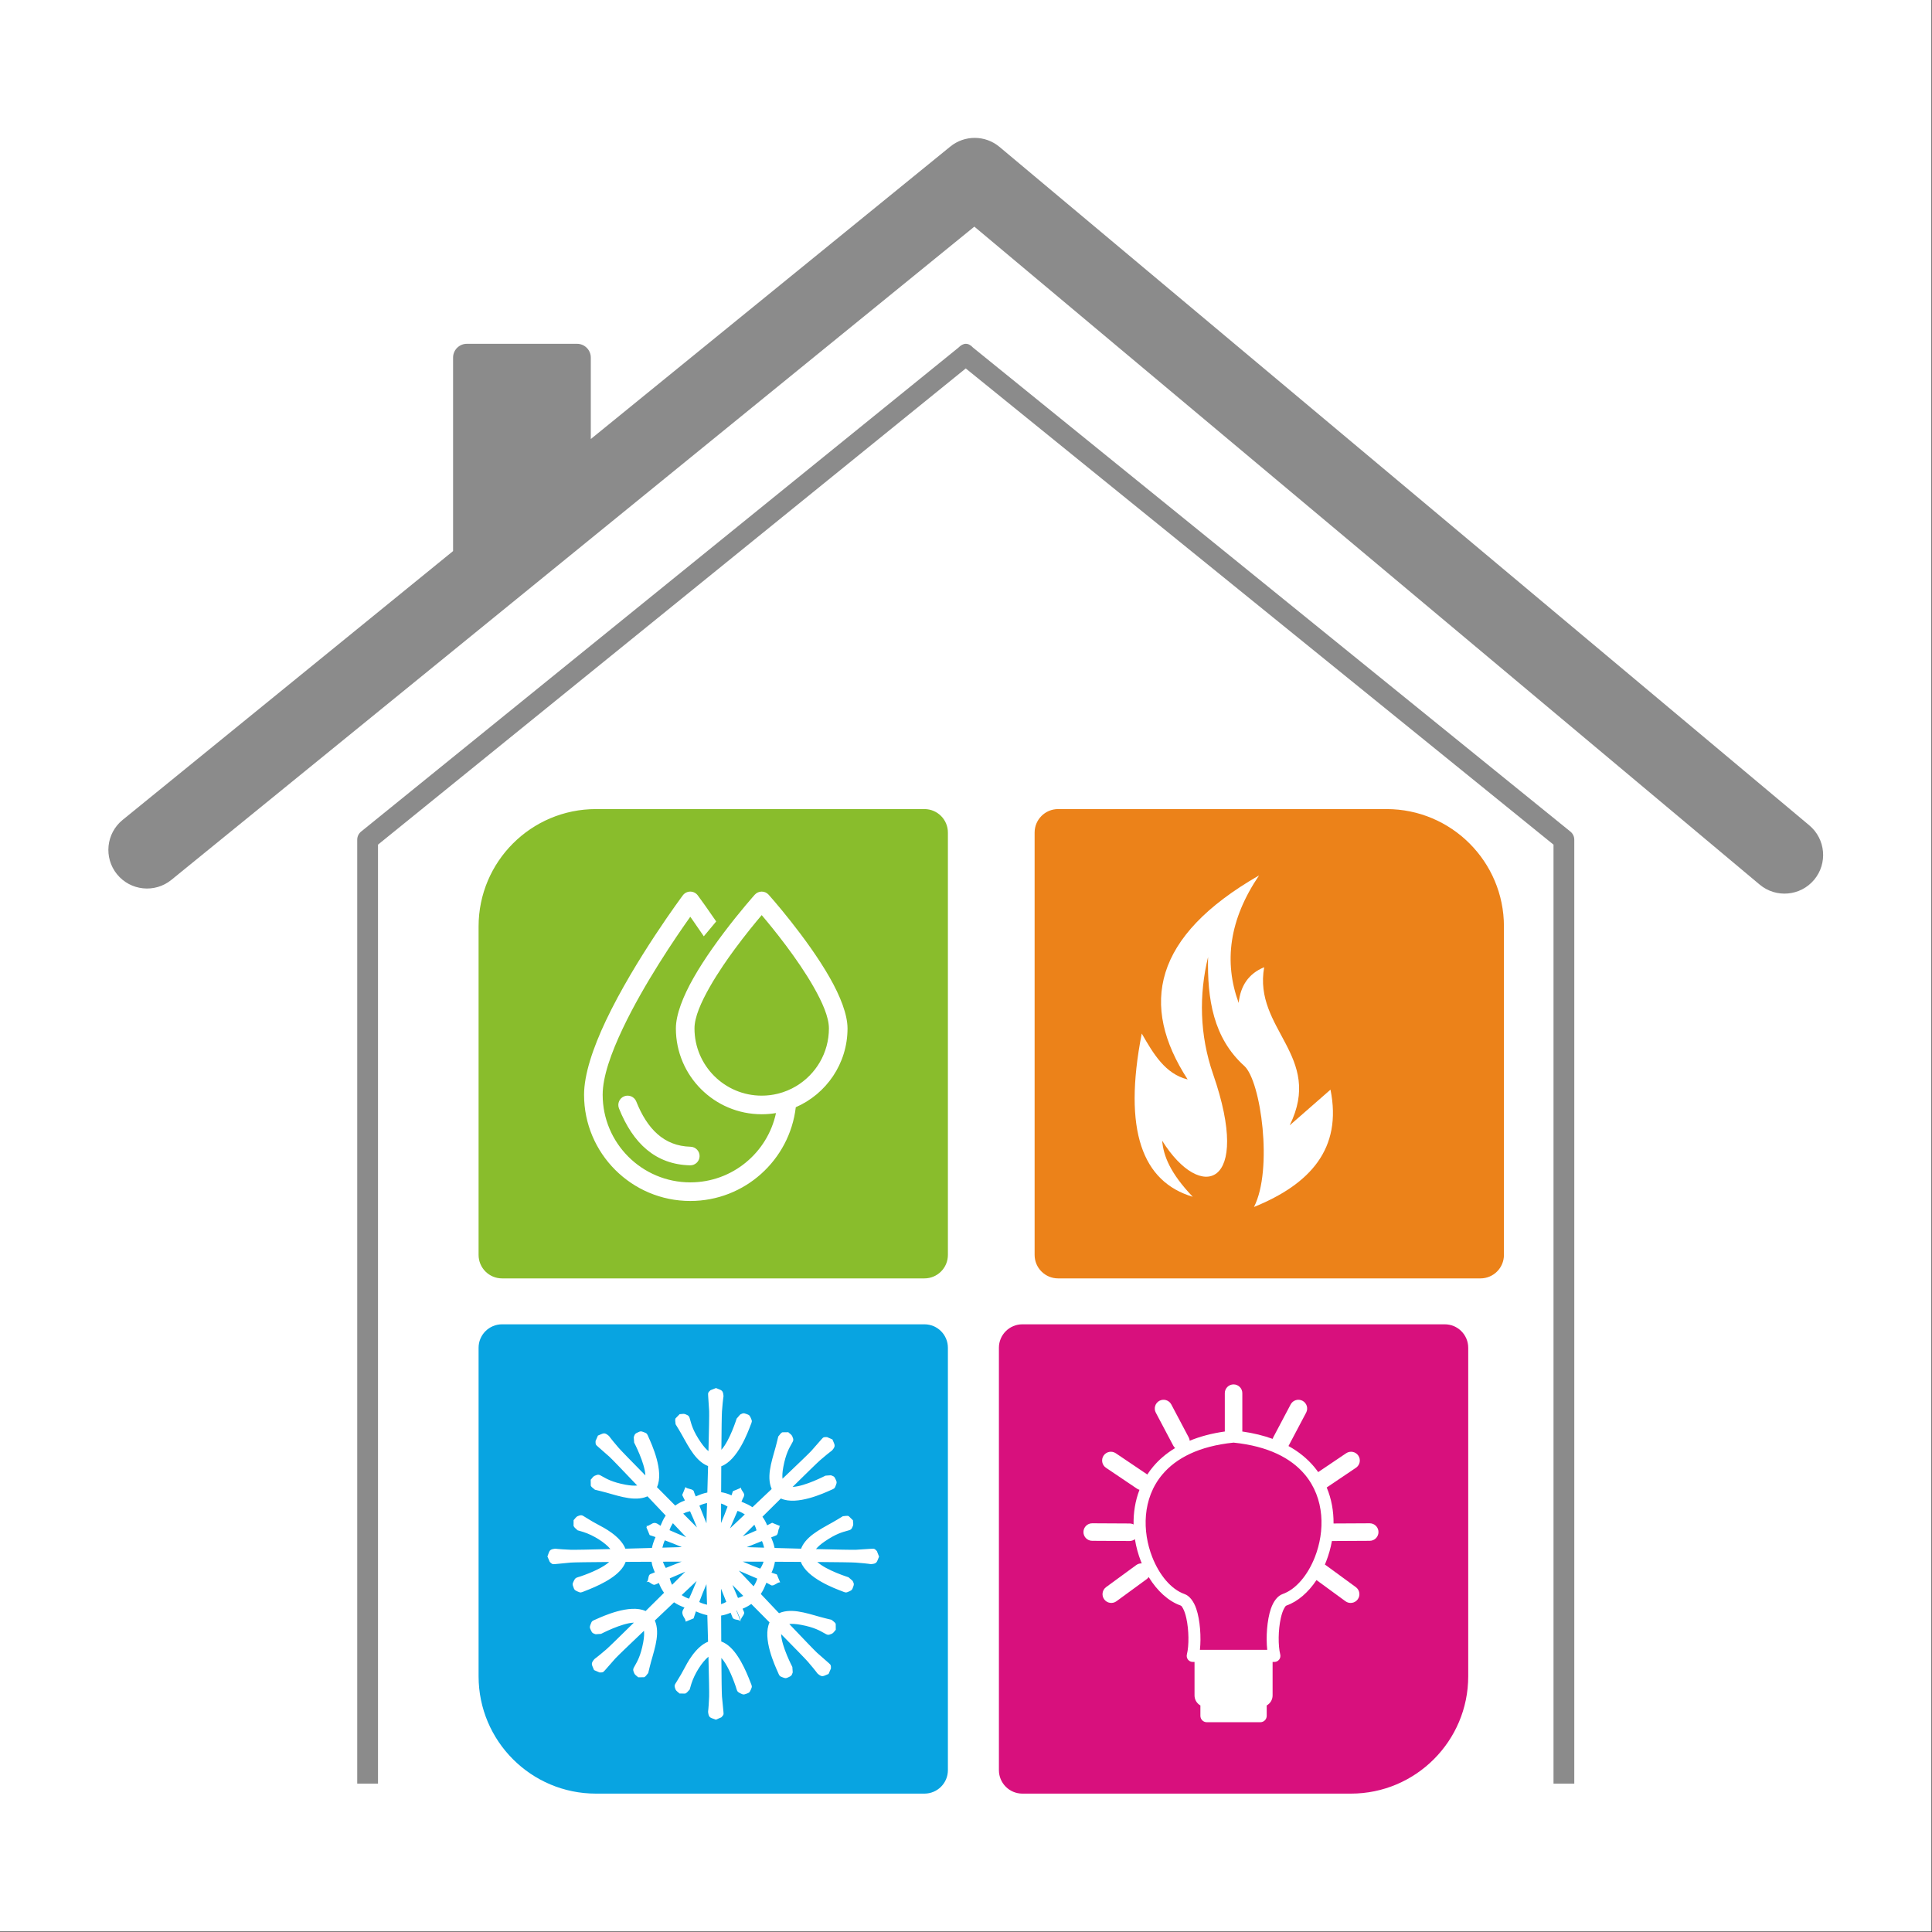 <?xml version="1.0" encoding="UTF-8" standalone="no"?><!DOCTYPE svg PUBLIC "-//W3C//DTD SVG 1.1//EN" "http://www.w3.org/Graphics/SVG/1.1/DTD/svg11.dtd"><svg width="100%" height="100%" viewBox="0 0 1963 1963" version="1.1" xmlns="http://www.w3.org/2000/svg" xmlns:xlink="http://www.w3.org/1999/xlink" xml:space="preserve" xmlns:serif="http://www.serif.com/" style="fill-rule:evenodd;clip-rule:evenodd;stroke-linejoin:round;stroke-miterlimit:2;"><rect x="0" y="0" width="1963" height="1963" fill="#333333" stroke="none"/><rect id="Artboard2" x="0" y="0" width="1962.5" height="1962.5" style="fill:#fff;"/><path d="M1014.94,1798.56l0,-429.16c0,-13.159 10.684,-23.842 23.842,-23.842l429.16,-0c13.159,-0 23.842,10.683 23.842,23.842l0,333.791c0,65.794 -53.416,119.211 -119.211,119.211l-333.791,-0c-13.158,-0 -23.842,-10.684 -23.842,-23.842Z" style="fill:#d8107d;"/><path d="M1219.67,1732.81c-3.566,-1.996 -5.978,-5.81 -5.978,-10.184l-0,-34.021l-1.796,-0c-1.896,-0 -3.686,-0.875 -4.851,-2.371c-1.165,-1.497 -1.574,-3.446 -1.109,-5.285c2.241,-8.856 2.124,-24.777 -0.59,-36.914c-0.837,-3.743 -1.909,-7.11 -3.31,-9.703c-0.776,-1.438 -1.44,-2.701 -2.545,-3.089c-12.321,-4.33 -23.786,-14.851 -32.376,-28.903c-0.56,0.831 -1.271,1.581 -2.126,2.207l-30.618,22.392c-3.965,2.9 -9.539,2.035 -12.439,-1.93c-2.901,-3.966 -2.036,-9.54 1.93,-12.44l30.617,-22.392c1.684,-1.231 3.658,-1.784 5.593,-1.709c-0.267,-0.643 -0.528,-1.29 -0.783,-1.941c-2.805,-7.15 -4.915,-14.79 -6.178,-22.661c-1.517,1.176 -3.424,1.872 -5.491,1.861l-37.932,-0.198c-4.913,-0.025 -8.88,-4.035 -8.855,-8.947c0.026,-4.913 4.035,-8.881 8.948,-8.855l37.932,0.198c1.465,0.007 2.847,0.37 4.063,1.005c-0.213,-11.863 1.62,-23.877 5.987,-35.219c-0.899,-0.25 -1.774,-0.647 -2.59,-1.197l-31.449,-21.208c-4.074,-2.746 -5.151,-8.283 -2.404,-12.356c2.747,-4.074 8.284,-5.151 12.357,-2.404l31.45,21.208c0.198,0.133 0.389,0.274 0.574,0.42c1.803,-2.762 3.797,-5.45 5.99,-8.051c5.905,-7.001 13.272,-13.395 22.3,-18.849c-0.761,-0.682 -1.416,-1.509 -1.922,-2.464l-17.73,-33.533c-2.297,-4.343 -0.635,-9.734 3.708,-12.03c4.343,-2.297 9.733,-0.635 12.03,3.708l17.73,33.533c0.568,1.073 0.894,2.211 0.997,3.35c10.245,-4.229 22.092,-7.453 35.712,-9.384c-0.038,-0.334 -0.057,-0.673 -0.057,-1.017l-0,-37.932c-0,-4.913 3.988,-8.901 8.901,-8.901c4.913,-0 8.902,3.988 8.902,8.901l-0,37.932c-0,0.345 -0.02,0.685 -0.058,1.02c11.505,1.634 21.744,4.188 30.822,7.491c0.158,-0.496 0.362,-0.984 0.614,-1.46l17.73,-33.533c2.297,-4.343 7.687,-6.005 12.03,-3.708c4.343,2.296 6.005,7.687 3.709,12.03l-17.731,33.533c-0.073,0.137 -0.149,0.272 -0.228,0.405c10.681,5.876 19.212,13.003 25.879,20.908c1.536,1.822 2.975,3.686 4.319,5.589l28.422,-19.166c4.073,-2.747 9.61,-1.67 12.357,2.404c2.747,4.073 1.67,9.61 -2.404,12.356l-29.717,20.04c4.919,11.71 7.052,24.21 6.951,36.572l36.709,-0.191c4.913,-0.026 8.922,3.942 8.948,8.855c0.025,4.912 -3.942,8.922 -8.855,8.947l-37.932,0.198c-0.178,0.001 -0.355,-0.003 -0.531,-0.013c-1.285,7.219 -3.28,14.224 -5.864,20.813c-0.412,1.05 -0.839,2.09 -1.281,3.118c0.279,0.16 0.551,0.338 0.817,0.532l30.617,22.392c3.966,2.9 4.831,8.474 1.931,12.44c-2.901,3.965 -8.475,4.83 -12.44,1.93l-29.433,-21.526c-8.337,12.509 -19.009,21.822 -30.414,25.83c-1.104,0.388 -1.768,1.651 -2.545,3.089c-1.4,2.593 -2.473,5.96 -3.309,9.703c-2.714,12.137 -2.832,28.058 -0.591,36.914c0.465,1.839 0.056,3.788 -1.109,5.285c-1.164,1.496 -2.954,2.371 -4.85,2.371l-1.796,-0l-0,34.021c-0,4.374 -2.413,8.188 -5.979,10.184l0,10.549c0,3.575 -2.903,6.479 -6.479,6.479l-54.422,-0c-3.576,-0 -6.479,-2.904 -6.479,-6.479l0,-10.549Zm33.69,-267.047c-35.204,3.596 -58.371,15.805 -72.271,32.286c-20.649,24.484 -20.556,57.982 -10.355,83.989c7.102,18.105 19.05,32.763 32.833,37.606c4.824,1.695 9.189,7.017 11.89,14.917c3.988,11.658 5.081,29.182 3.707,41.749l34.196,0c0,0 34.196,0 34.196,0c-1.374,-12.567 -0.28,-30.091 3.707,-41.749c2.702,-7.9 7.067,-13.222 11.89,-14.917c13.783,-4.843 25.732,-19.501 32.834,-37.606c10.201,-26.007 10.293,-59.505 -10.356,-83.989c-13.9,-16.481 -37.066,-28.69 -72.271,-32.286Z" style="fill:#fff;"/><path d="M963.109,1798.56l0,-429.16c0,-13.159 -10.683,-23.842 -23.842,-23.842l-429.159,-0c-13.159,-0 -23.843,10.683 -23.843,23.842l0,333.791c0,65.794 53.417,119.211 119.211,119.211l333.791,-0c13.159,-0 23.842,-10.684 23.842,-23.842Z" style="fill:#08a4e1;"/><path d="M618.948,1587.05c-19.96,0.148 -35.714,0.343 -39.096,0.6c-3.227,0.245 -14.119,1.371 -15.346,1.498c-3.332,0.345 -3.502,0.173 -5.913,-2.161c-0.063,-0.061 -2.398,-5.48 -2.381,-5.523c2.21,-5.618 1.611,-7.166 7.622,-7.872c1.259,-0.147 1.223,0.396 15.808,1.031c3.479,0.152 19.915,-0.181 40.55,-0.697c-5.348,-6.544 -17.114,-14.082 -27.656,-17.404c-1.379,-0.435 -5.743,-1.682 -5.744,-1.684c-1.347,-1.477 -3.287,-2.587 -4.026,-4.445c-0.034,-0.086 -0.014,-5.797 0.02,-5.83c1.413,-1.377 2.432,-3.374 4.265,-4.103c4.109,-1.632 4.336,-0.924 8.126,1.375c6.915,4.196 6.849,4.27 13.967,8.078c2.881,1.54 21.062,10.483 26.286,23.619c8.83,-0.235 17.999,-0.487 26.949,-0.739c0.639,-3.097 1.711,-6.624 3.445,-10.563c0.077,-0.174 0.15,-0.34 0.219,-0.499c-1.768,-0.599 -3.649,-1.225 -5.669,-1.888c-0.679,-0.223 -0.264,-0.583 -3.676,-8.132c0.214,0.007 0.425,-0.004 0.633,-0.03c-0.161,-0.367 -0.332,-0.754 -0.515,-1.162c2.973,0.113 5.377,-3.264 8.349,-3.151c2.217,0.084 4.051,1.642 5.967,2.896c0.228,-0.539 0.49,-1.163 0.806,-1.915c0.557,-1.328 1.866,-4.626 4.434,-8.464c-6.136,-6.491 -12.425,-13.136 -18.489,-19.531c-0.863,0.381 -1.783,0.723 -2.761,1.022c-13.69,4.189 -30.425,-2.863 -44.476,-6.239c-6.107,-1.467 -6.117,-1.454 -6.166,-1.501c-1.415,-1.374 -3.444,-2.332 -4.225,-4.144c-0.035,-0.08 -0.109,-5.981 -0.077,-6.013c1.347,-1.356 2.315,-3.283 4.07,-4.04c4.024,-1.735 4.293,-1.233 8.116,0.881c3.621,2.001 9.459,5.664 23.287,8.225c5.194,0.962 8.992,1.108 11.778,0.8c-14.266,-14.999 -25.692,-26.897 -28.257,-29.249c-2.386,-2.186 -10.657,-9.362 -11.589,-10.17c-2.53,-2.196 -2.521,-2.437 -2.467,-5.793c0.001,-0.087 2.358,-5.496 2.401,-5.513c5.61,-2.231 6.329,-3.726 10.955,0.176c0.969,0.817 0.549,1.163 10.06,12.237c2.215,2.58 13.214,13.853 27.217,28.066c-0.605,-12.85 -11.427,-33.272 -11.437,-33.389c-0.425,-5.432 -0.414,-5.461 -0.254,-5.906c1.064,-2.962 1.164,-3.08 4.004,-4.421c2.84,-1.341 2.994,-1.343 5.958,-0.283c3.653,1.307 3.455,1.796 5.02,5.331c2.817,6.362 15.929,34.317 8.465,50.577c6.072,6.141 12.376,12.506 18.546,18.727c2.756,-2.011 6.007,-3.823 9.833,-5.208c-0.814,-1.646 -1.686,-3.388 -2.627,-5.251c-0.322,-0.637 0.226,-0.598 3.151,-8.349c2.031,2.174 6.116,1.468 8.147,3.642c0.38,0.407 0.425,0.687 0.871,2.264c0.324,0.806 0.814,2.031 1.437,3.587c0.709,-0.28 1.557,-0.628 2.698,-1.094c1.333,-0.545 4.591,-1.951 9.121,-2.849c0.251,-8.929 0.502,-18.075 0.736,-26.884c-0.88,-0.341 -1.772,-0.75 -2.675,-1.23c-12.642,-6.718 -19.489,-23.538 -27.038,-35.861c-3.28,-5.356 -3.297,-5.354 -3.298,-5.422c-0.029,-1.972 -0.786,-4.084 -0.058,-5.918c0.032,-0.081 4.152,-4.306 4.198,-4.306c1.912,-0.006 3.958,-0.684 5.735,0.022c4.072,1.618 3.907,2.164 5.115,6.361c1.145,3.976 2.684,10.694 10.651,22.282c2.992,4.353 5.575,7.143 7.763,8.894c0.518,-20.693 0.852,-37.185 0.701,-40.662c-0.141,-3.233 -0.916,-14.156 -1.003,-15.386c-0.237,-3.342 -0.06,-3.506 2.351,-5.841c0.063,-0.06 5.554,-2.219 5.597,-2.201c5.544,2.39 7.11,1.841 7.621,7.872c0.108,1.263 -0.434,1.21 -1.539,15.766c-0.258,3.39 -0.453,19.139 -0.601,39.091c8.658,-9.513 15.447,-31.607 15.523,-31.697c3.541,-4.141 3.569,-4.155 3.996,-4.356c2.848,-1.342 3.002,-1.355 5.958,-0.295c2.956,1.06 3.067,1.168 4.413,4.013c1.659,3.508 1.173,3.713 -0.22,7.32c-2.507,6.491 -13.002,35.53 -29.778,41.749c-0.05,8.636 -0.092,17.594 -0.129,26.355c3.339,0.522 6.884,1.526 10.533,3.223c0.424,-1.265 0.862,-2.586 1.317,-3.973c0.222,-0.676 0.581,-0.266 8.064,-3.645l0.349,-0.813c-0.925,2.928 3.951,5.773 3.025,8.701c-0.001,0.003 -0.041,0.098 -0.118,0.278c0,0.046 -0,0.092 -0.002,0.139c-0.02,0.577 -0.197,0.803 -1.076,2.381c-0.399,0.932 -0.887,2.071 -1.448,3.381c0.703,0.304 1.554,0.661 2.7,1.142c1.328,0.557 4.626,1.866 8.465,4.434c6.49,-6.136 13.135,-12.425 19.53,-18.489c-0.381,-0.863 -0.723,-1.783 -1.022,-2.761c-4.189,-13.69 2.863,-30.425 6.239,-44.476c1.467,-6.107 1.453,-6.117 1.501,-6.166c1.374,-1.415 2.332,-3.444 4.144,-4.225c0.08,-0.035 5.981,-0.109 6.013,-0.077c1.356,1.347 3.283,2.315 4.04,4.07c1.735,4.024 1.232,4.293 -0.881,8.116c-2.002,3.621 -5.664,9.459 -8.225,23.287c-0.962,5.194 -1.108,8.992 -0.8,11.778c14.999,-14.266 26.897,-25.692 29.248,-28.257c2.187,-2.386 9.363,-10.657 10.171,-11.589c2.195,-2.53 2.437,-2.521 5.792,-2.467c0.088,0.001 5.497,2.358 5.514,2.401c2.231,5.61 3.726,6.329 -0.176,10.955c-0.818,0.969 -1.163,0.549 -12.238,10.06c-2.579,2.215 -13.853,13.214 -28.065,27.217c12.849,-0.605 33.272,-11.427 33.389,-11.437c5.432,-0.425 5.461,-0.414 5.906,-0.255c2.962,1.065 3.08,1.165 4.421,4.005c1.341,2.84 1.343,2.994 0.283,5.958c-1.307,3.653 -1.796,3.455 -5.331,5.02c-6.363,2.817 -34.317,15.929 -50.577,8.465c-6.141,6.071 -12.506,12.375 -18.727,18.545c1.809,2.477 3.456,5.355 4.776,8.691c1.505,-0.746 3.091,-1.541 4.775,-2.392c0.104,-0.053 0.201,-0.2 0.31,-0.159c2.711,1.023 5.328,2.287 8.039,3.31c-0.502,0.469 -0.85,1.047 -1.116,1.684l1.226,-0.489c-2.725,1.416 -1.289,6.876 -4.014,8.292c-0.012,0.006 -1.955,0.785 -5.149,2.063c0.189,0.467 0.405,0.993 0.654,1.603c0.545,1.333 1.951,4.591 2.85,9.121c8.928,0.251 18.074,0.503 26.883,0.736c0.342,-0.88 0.75,-1.771 1.23,-2.675c6.719,-12.642 23.539,-19.489 35.861,-27.037c5.357,-3.281 5.354,-3.298 5.422,-3.299c1.972,-0.029 4.084,-0.786 5.918,-0.058c0.081,0.033 4.306,4.153 4.306,4.198c0.006,1.912 0.685,3.959 -0.022,5.735c-1.618,4.072 -2.164,3.907 -6.361,5.116c-3.976,1.145 -10.694,2.684 -22.282,10.65c-4.353,2.993 -7.143,5.575 -8.894,7.763c20.693,0.518 37.185,0.852 40.662,0.701c3.233,-0.141 14.156,-0.915 15.386,-1.003c3.342,-0.237 3.506,-0.06 5.841,2.351c0.06,0.063 2.219,5.554 2.201,5.597c-2.39,5.544 -1.841,7.11 -7.872,7.622c-1.263,0.107 -1.21,-0.435 -15.766,-1.54c-3.39,-0.257 -19.14,-0.453 -39.092,-0.601c9.513,8.658 31.609,15.447 31.698,15.524c4.142,3.54 4.155,3.568 4.356,3.996c1.342,2.847 1.355,3.001 0.295,5.957c-1.06,2.956 -1.168,3.067 -4.013,4.413c-3.508,1.659 -3.713,1.173 -7.319,-0.22c-6.492,-2.506 -35.532,-13.002 -41.75,-29.779c-8.636,-0.05 -17.594,-0.092 -26.355,-0.129c-0.546,3.498 -1.622,7.222 -3.469,11.054c1.61,0.543 3.312,1.109 5.127,1.705c0.656,0.216 0.289,0.56 3.356,7.422l0.194,0.083c-0.059,-0.019 -0.119,-0.035 -0.178,-0.049c0.097,0.219 0.199,0.444 0.303,0.676c-2.972,-0.101 -5.362,3.287 -8.335,3.186c-0.846,-0.029 -0.937,-0.397 -5.635,-2.814c-0.333,0.758 -0.72,1.681 -1.269,2.99c-0.557,1.328 -1.867,4.626 -4.435,8.464c6.137,6.491 12.425,13.136 18.489,19.531c0.864,-0.381 1.784,-0.723 2.762,-1.022c13.69,-4.189 30.425,2.863 44.476,6.239c6.107,1.467 6.117,1.453 6.166,1.501c1.415,1.374 3.444,2.332 4.225,4.144c0.035,0.08 0.109,5.981 0.077,6.013c-1.347,1.356 -2.315,3.283 -4.07,4.04c-4.024,1.735 -4.293,1.232 -8.116,-0.881c-3.621,-2.002 -9.46,-5.664 -23.287,-8.225c-5.194,-0.962 -8.992,-1.108 -11.778,-0.8c14.266,14.999 25.691,26.897 28.257,29.248c2.386,2.187 10.657,9.363 11.588,10.171c2.531,2.195 2.522,2.437 2.468,5.792c-0.001,0.088 -2.358,5.497 -2.401,5.514c-5.61,2.231 -6.329,3.726 -10.956,-0.176c-0.968,-0.818 -0.548,-1.163 -10.059,-12.238c-2.215,-2.579 -13.214,-13.853 -27.217,-28.065c0.605,12.849 11.427,33.272 11.436,33.389c0.426,5.432 0.415,5.461 0.255,5.906c-1.064,2.962 -1.164,3.08 -4.004,4.421c-2.84,1.341 -2.994,1.343 -5.958,0.283c-3.653,-1.307 -3.455,-1.796 -5.02,-5.331c-2.817,-6.363 -15.93,-34.317 -8.465,-50.577c-6.072,-6.142 -12.376,-12.506 -18.546,-18.728c-2.508,1.831 -5.426,3.496 -8.814,4.825c0.931,2.175 1.476,3.448 1.479,3.459c0.926,2.928 -3.95,5.774 -3.025,8.702l-4.429,-10.311c-0.109,0.032 -0.219,0.076 -0.329,0.123l4.474,11.213c-1.416,-2.725 -6.876,-1.289 -8.292,-4.014c-0.006,-0.012 -0.774,-1.927 -2.036,-5.081c-2.726,1.192 -6.063,2.341 -9.652,2.887c0.037,8.752 0.08,17.699 0.129,26.324c1.625,0.589 3.285,1.419 4.976,2.524c11.829,7.722 20.034,26.881 24.803,39.231c1.393,3.606 1.879,3.812 0.22,7.319c-1.346,2.846 -1.457,2.953 -4.413,4.013c-2.956,1.06 -3.11,1.048 -5.958,-0.294c-4.099,-1.933 -3.434,-2.745 -4.91,-7.044c-4.203,-12.241 -9.396,-23.287 -14.609,-29.016c0.149,19.961 0.344,35.715 0.601,39.097c0.245,3.227 1.371,14.119 1.498,15.346c0.345,3.332 0.173,3.502 -2.161,5.913c-0.061,0.063 -5.48,2.398 -5.523,2.381c-5.618,-2.21 -7.166,-1.611 -7.872,-7.622c-0.148,-1.259 0.395,-1.223 1.031,-15.808c0.151,-3.479 -0.181,-19.915 -0.698,-40.549c-6.543,5.348 -14.081,17.114 -17.403,27.655c-0.435,1.379 -1.682,5.743 -1.684,5.745c-1.478,1.346 -2.588,3.286 -4.445,4.025c-0.087,0.034 -5.797,0.014 -5.83,-0.02c-1.377,-1.412 -3.375,-2.432 -4.103,-4.265c-1.632,-4.108 -0.924,-4.335 1.375,-8.126c4.196,-6.915 4.27,-6.849 8.077,-13.967c1.541,-2.88 10.483,-21.061 23.619,-26.286c-0.235,-8.83 -0.487,-17.998 -0.739,-26.949c-3.097,-0.639 -6.623,-1.711 -10.562,-3.445c-0.376,-0.166 -0.714,-0.312 -1.023,-0.443c-0.713,2.093 -1.465,4.343 -2.272,6.801c-0.037,0.11 -0.002,0.284 -0.107,0.332c-2.641,1.193 -5.384,2.15 -8.025,3.343c0.013,-0.375 -0.03,-0.741 -0.115,-1.101c-0.056,0.025 -0.112,0.051 -0.169,0.076c0.01,-0.263 -0.008,-0.521 -0.047,-0.775c-0.756,-1.994 -2.556,-3.814 -2.824,-5.89c-0.192,-0.545 -0.302,-1.104 -0.28,-1.684c0.069,-1.827 1.14,-3.395 2.217,-4.962c-0.59,-0.251 -1.284,-0.542 -2.144,-0.903c-1.328,-0.557 -4.626,-1.867 -8.464,-4.435c-6.491,6.137 -13.136,12.425 -19.531,18.489c0.381,0.864 0.723,1.784 1.022,2.762c4.189,13.69 -2.863,30.425 -6.239,44.476c-1.467,6.107 -1.454,6.117 -1.501,6.166c-1.374,1.415 -2.332,3.444 -4.144,4.225c-0.08,0.035 -5.981,0.109 -6.013,0.077c-1.356,-1.347 -3.283,-2.315 -4.04,-4.07c-1.735,-4.024 -1.233,-4.293 0.881,-8.116c2.002,-3.621 5.664,-9.46 8.225,-23.287c0.962,-5.194 1.108,-8.992 0.8,-11.778c-14.999,14.266 -26.897,25.691 -29.249,28.257c-2.186,2.386 -9.362,10.657 -10.17,11.588c-2.196,2.531 -2.437,2.522 -5.793,2.468c-0.087,-0.001 -5.496,-2.358 -5.513,-2.401c-2.231,-5.61 -3.726,-6.33 0.176,-10.956c0.817,-0.968 1.163,-0.548 12.238,-10.059c2.579,-2.215 13.852,-13.214 28.065,-27.217c-12.85,0.605 -33.272,11.427 -33.389,11.436c-5.432,0.426 -5.461,0.415 -5.906,0.255c-2.962,-1.064 -3.08,-1.164 -4.421,-4.004c-1.341,-2.84 -1.343,-2.994 -0.283,-5.958c1.307,-3.653 1.796,-3.455 5.331,-5.02c6.362,-2.817 34.317,-15.93 50.577,-8.465c6.141,-6.072 12.506,-12.376 18.727,-18.546c-2.028,-2.779 -3.853,-6.062 -5.243,-9.931c-2.472,1.058 -3.936,1.685 -3.948,1.688c-2.426,0.767 -4.794,-2.447 -7.2,-3.047l-1.619,0.646c0.355,-0.185 0.639,-0.437 0.871,-0.741c-0.251,0.001 -0.502,0.038 -0.753,0.117l0.951,-0.408c1.288,-2.123 0.683,-6.085 2.945,-7.26c0.012,-0.006 1.758,-0.706 4.66,-1.868c-1.356,-2.9 -2.754,-6.65 -3.374,-10.727c-8.751,0.037 -17.699,0.08 -26.324,0.129c-0.589,1.625 -1.419,3.284 -2.523,4.975c-7.722,11.829 -26.882,20.034 -39.232,24.803c-3.606,1.393 -3.812,1.879 -7.319,0.22c-2.846,-1.346 -2.953,-1.457 -4.013,-4.413c-1.06,-2.956 -1.048,-3.11 0.295,-5.957c1.932,-4.1 2.745,-3.434 7.043,-4.91c12.24,-4.203 23.287,-9.397 29.015,-14.609Zm56.552,-22.002c-0.501,0.986 -1,2.259 -1.583,4.08c-0.37,1.153 -0.666,2.275 -0.896,3.364c6.962,-0.199 13.64,-0.392 19.747,-0.569c-6.149,-2.601 -11.195,-4.653 -17.268,-6.875Zm8.202,-17.407c-0.185,0.282 -0.368,0.569 -0.549,0.863c-1.535,2.488 -2.425,4.537 -2.939,6.205c5.241,2.357 11.151,4.842 16.989,7.234c-4.177,-4.427 -8.741,-9.263 -13.501,-14.302Zm17.397,-12.192c-1.862,0.387 -4.3,1.084 -6.934,2.465c4.925,4.962 9.647,9.716 13.96,14.056c-2.47,-6.114 -4.515,-11.022 -7.026,-16.521Zm17.281,-8.305c-0.33,0.069 -0.663,0.142 -0.999,0.222c-3.025,0.717 -5.184,1.598 -6.753,2.465c2.133,5.336 4.653,11.642 7.158,17.915c0.184,-6.337 0.386,-13.314 0.594,-20.602Zm20.867,3.645c-1.586,-1.036 -3.785,-2.249 -6.592,-3.125c-0.026,7.006 -0.049,13.72 -0.068,19.849c2.508,-5.935 4.509,-10.861 6.66,-16.724Zm17.505,7.932c-0.281,-0.185 -0.568,-0.368 -0.863,-0.549c-2.656,-1.639 -4.812,-2.543 -6.538,-3.038c-2.315,5.399 -4.994,11.644 -7.626,17.772c4.622,-4.361 9.712,-9.164 15.027,-14.185Zm11.917,16.2c-0.421,-1.659 -1.087,-3.636 -2.189,-5.737c-4.147,4.116 -8.148,8.09 -11.884,11.802c4.973,-2.032 9.276,-3.861 14.073,-6.065Zm7.673,17.57c-0.068,-0.329 -0.142,-0.662 -0.222,-0.999c-0.569,-2.398 -1.239,-4.251 -1.925,-5.698c-4.669,1.867 -10.05,4.017 -15.49,6.189c5.524,0.161 11.469,0.332 17.637,0.508Zm-3.951,21.327c1.095,-1.611 2.468,-3.963 3.432,-7.053c-7.485,-0.028 -14.636,-0.052 -21.097,-0.073c6.503,2.766 11.644,4.889 17.665,7.126Zm-6.718,17.953c0.185,-0.281 0.368,-0.568 0.549,-0.863c1.789,-2.9 2.703,-5.203 3.164,-7.003c-5.602,-2.401 -12.224,-5.242 -18.719,-8.031c4.575,4.85 9.668,10.246 15.006,15.897Zm-15.838,11.822c1.581,-0.424 3.424,-1.071 5.375,-2.094c-3.837,-3.866 -7.55,-7.605 -11.043,-11.12c1.996,4.651 3.946,9.197 5.668,13.214Zm-17.182,6.308c2.094,-0.654 3.87,-1.489 5.304,-2.296c-1.654,-4.138 -3.496,-8.746 -5.359,-13.411c0.017,4.966 0.035,10.248 0.055,15.707Zm-22.196,-2.17c1.049,0.588 2.429,1.156 4.559,1.838c1.154,0.37 2.275,0.666 3.364,0.896c-0.211,-7.401 -0.416,-14.482 -0.603,-20.898c-2.852,6.703 -5.019,11.948 -7.32,18.164Zm-17.835,-7.039c0.282,0.185 0.569,0.368 0.864,0.549c2.71,1.672 4.899,2.58 6.643,3.068c2.483,-5.466 5.127,-11.742 7.668,-17.941c-4.661,4.397 -9.803,9.25 -15.175,14.324Zm-12.109,-17.012c0.402,1.808 1.094,4.093 2.382,6.549c4.72,-4.685 9.252,-9.187 13.419,-13.327c-5.509,2.365 -11.007,4.723 -15.801,6.778Zm-6.928,-16.914c0.821,2.626 1.925,4.751 2.903,6.33c4.889,-1.954 10.456,-4.179 16.006,-6.395c-5.872,0.019 -12.259,0.04 -18.909,0.065Zm70.019,38.108l-0.384,-0.895l0.355,0.891c0.01,0.001 0.02,0.003 0.029,0.004Z" style="fill:#fff;"/><path d="M1051.22,845.906l-0,429.16c-0,13.159 10.683,23.842 23.842,23.842l429.16,0c13.158,0 23.842,-10.683 23.842,-23.842l-0,-333.791c-0,-65.794 -53.417,-119.211 -119.211,-119.211l-333.791,0c-13.159,0 -23.842,10.683 -23.842,23.842Z" style="fill:#ec8219;"/><path d="M963.109,845.906l0,429.16c0,13.159 -10.683,23.842 -23.842,23.842l-429.159,0c-13.159,0 -23.843,-10.683 -23.843,-23.842l0,-333.791c0,-65.794 53.417,-119.211 119.211,-119.211l333.791,0c13.159,0 23.842,10.683 23.842,23.842Z" style="fill:#89bd2c;"/><path d="M808.558,1124.98c-6.275,53.612 -51.908,95.271 -107.194,95.271c-59.569,-0 -107.931,-48.362 -107.931,-107.931c-0,-20.614 9.083,-47.654 22.182,-75.295c29.321,-61.872 78.175,-127.318 78.175,-127.318c1.784,-2.389 4.592,-3.797 7.574,-3.797c2.982,0 5.789,1.408 7.573,3.797c-0,-0 2.838,3.802 7.558,10.441c3.038,4.273 6.856,9.723 11.198,16.09l-12.586,15.094c-4.178,-6.192 -7.958,-11.649 -11.135,-16.165c-0.922,-1.311 -1.793,-2.542 -2.609,-3.689c-14.593,20.529 -47.071,68.075 -68.665,113.643c-11.718,24.726 -20.361,48.759 -20.361,67.199c0,49.135 39.892,89.026 89.027,89.026c42.751,0 78.505,-30.2 87.073,-70.412c-4.719,0.792 -9.567,1.204 -14.51,1.204c-48.126,0 -87.199,-39.072 -87.199,-87.198c0,-14.09 7.285,-32.653 18.029,-51.546c5.611,-9.867 12.122,-19.872 18.775,-29.377c3.961,-5.659 7.972,-11.141 11.873,-16.311c16.757,-22.207 31.483,-38.652 31.483,-38.652c1.793,-2 4.352,-3.144 7.039,-3.144c2.686,0 5.246,1.144 7.039,3.144c-0,0 38.825,43.358 62.13,84.34c10.744,18.893 18.029,37.456 18.029,51.546c0,35.823 -21.649,66.63 -52.567,80.04Zm-73.989,-143.675c-4.744,7.044 -9.308,14.276 -13.379,21.434c-8.849,15.561 -15.557,30.596 -15.557,42.201c-0,37.692 30.601,68.294 68.294,68.294c5.671,-0 11.183,-0.693 16.453,-1.999c6.57,-1.627 12.765,-4.207 18.432,-7.583c19.999,-11.917 33.409,-33.761 33.409,-58.712c-0,-11.605 -6.709,-26.64 -15.558,-42.201c-16.406,-28.849 -40.828,-58.908 -52.736,-72.942c-6.544,7.712 -16.867,20.264 -27.563,34.795c-3.938,5.35 -7.926,10.969 -11.795,16.713Zm-105.65,144.889c-1.936,-4.845 0.425,-10.349 5.269,-12.285c4.845,-1.936 10.349,0.425 12.285,5.27c11.093,27.757 28.066,45.29 55.123,45.957c5.215,0.128 9.345,4.466 9.217,9.682c-0.128,5.215 -4.467,9.345 -9.682,9.216c-34.881,-0.858 -57.912,-22.056 -72.212,-57.84Z" style="fill:#fff;"/><path d="M1211.9,1215.98c-50.949,-15.14 -71.175,-66.91 -51.831,-165.859c11.852,20.632 23.861,41.05 46.647,46.648c-49.002,-75.418 -35.241,-145.424 72.564,-207.324c-30.471,44.977 -35.941,88.061 -20.733,129.577c1.834,-17.328 10.023,-29.767 25.916,-36.281c-11.258,63.106 60.705,90.087 25.915,160.675l41.465,-36.281c12.079,59.922 -20.61,96.06 -77.746,119.211c19.475,-37.812 7.077,-128.043 -9.818,-143.293c-31.597,-28.521 -37.717,-68.081 -36.83,-110.678c-9.287,38.268 -8.713,79.131 5.183,119.211c39.663,114.405 -12.441,130.583 -51.831,67.38c1.333,15.391 8.121,32.965 31.099,57.014Z" style="fill:#fff;"/><path d="M981.25,374.353l-597.185,483.842l-0,954.026l-21.108,0l-0,-959.058c-0,-3.184 1.436,-6.197 3.91,-8.201l606.88,-491.696c5.002,-5.097 10.004,-5.424 15.007,-0l606.88,491.696c2.473,2.004 3.91,5.017 3.91,8.201l-0,959.058l-21.108,0l-0,-954.026l-597.186,-483.842Zm8.726,-144.08l-815.834,663.712c-16.809,13.674 -41.558,11.13 -55.233,-5.679c-13.675,-16.809 -11.13,-41.558 5.679,-55.233l335.762,-273.155l0,-196.604c0,-7.723 6.271,-13.994 13.994,-13.994l111.955,-0c7.724,-0 13.994,6.271 13.994,13.994l0,82.755l365.273,-297.163c14.597,-11.875 35.567,-11.724 49.991,0.361l822.793,689.35c16.609,13.916 18.796,38.699 4.88,55.309c-13.916,16.61 -38.699,18.797 -55.308,4.881l-797.946,-668.534Z" style="fill:#8b8b8b;"/></svg>